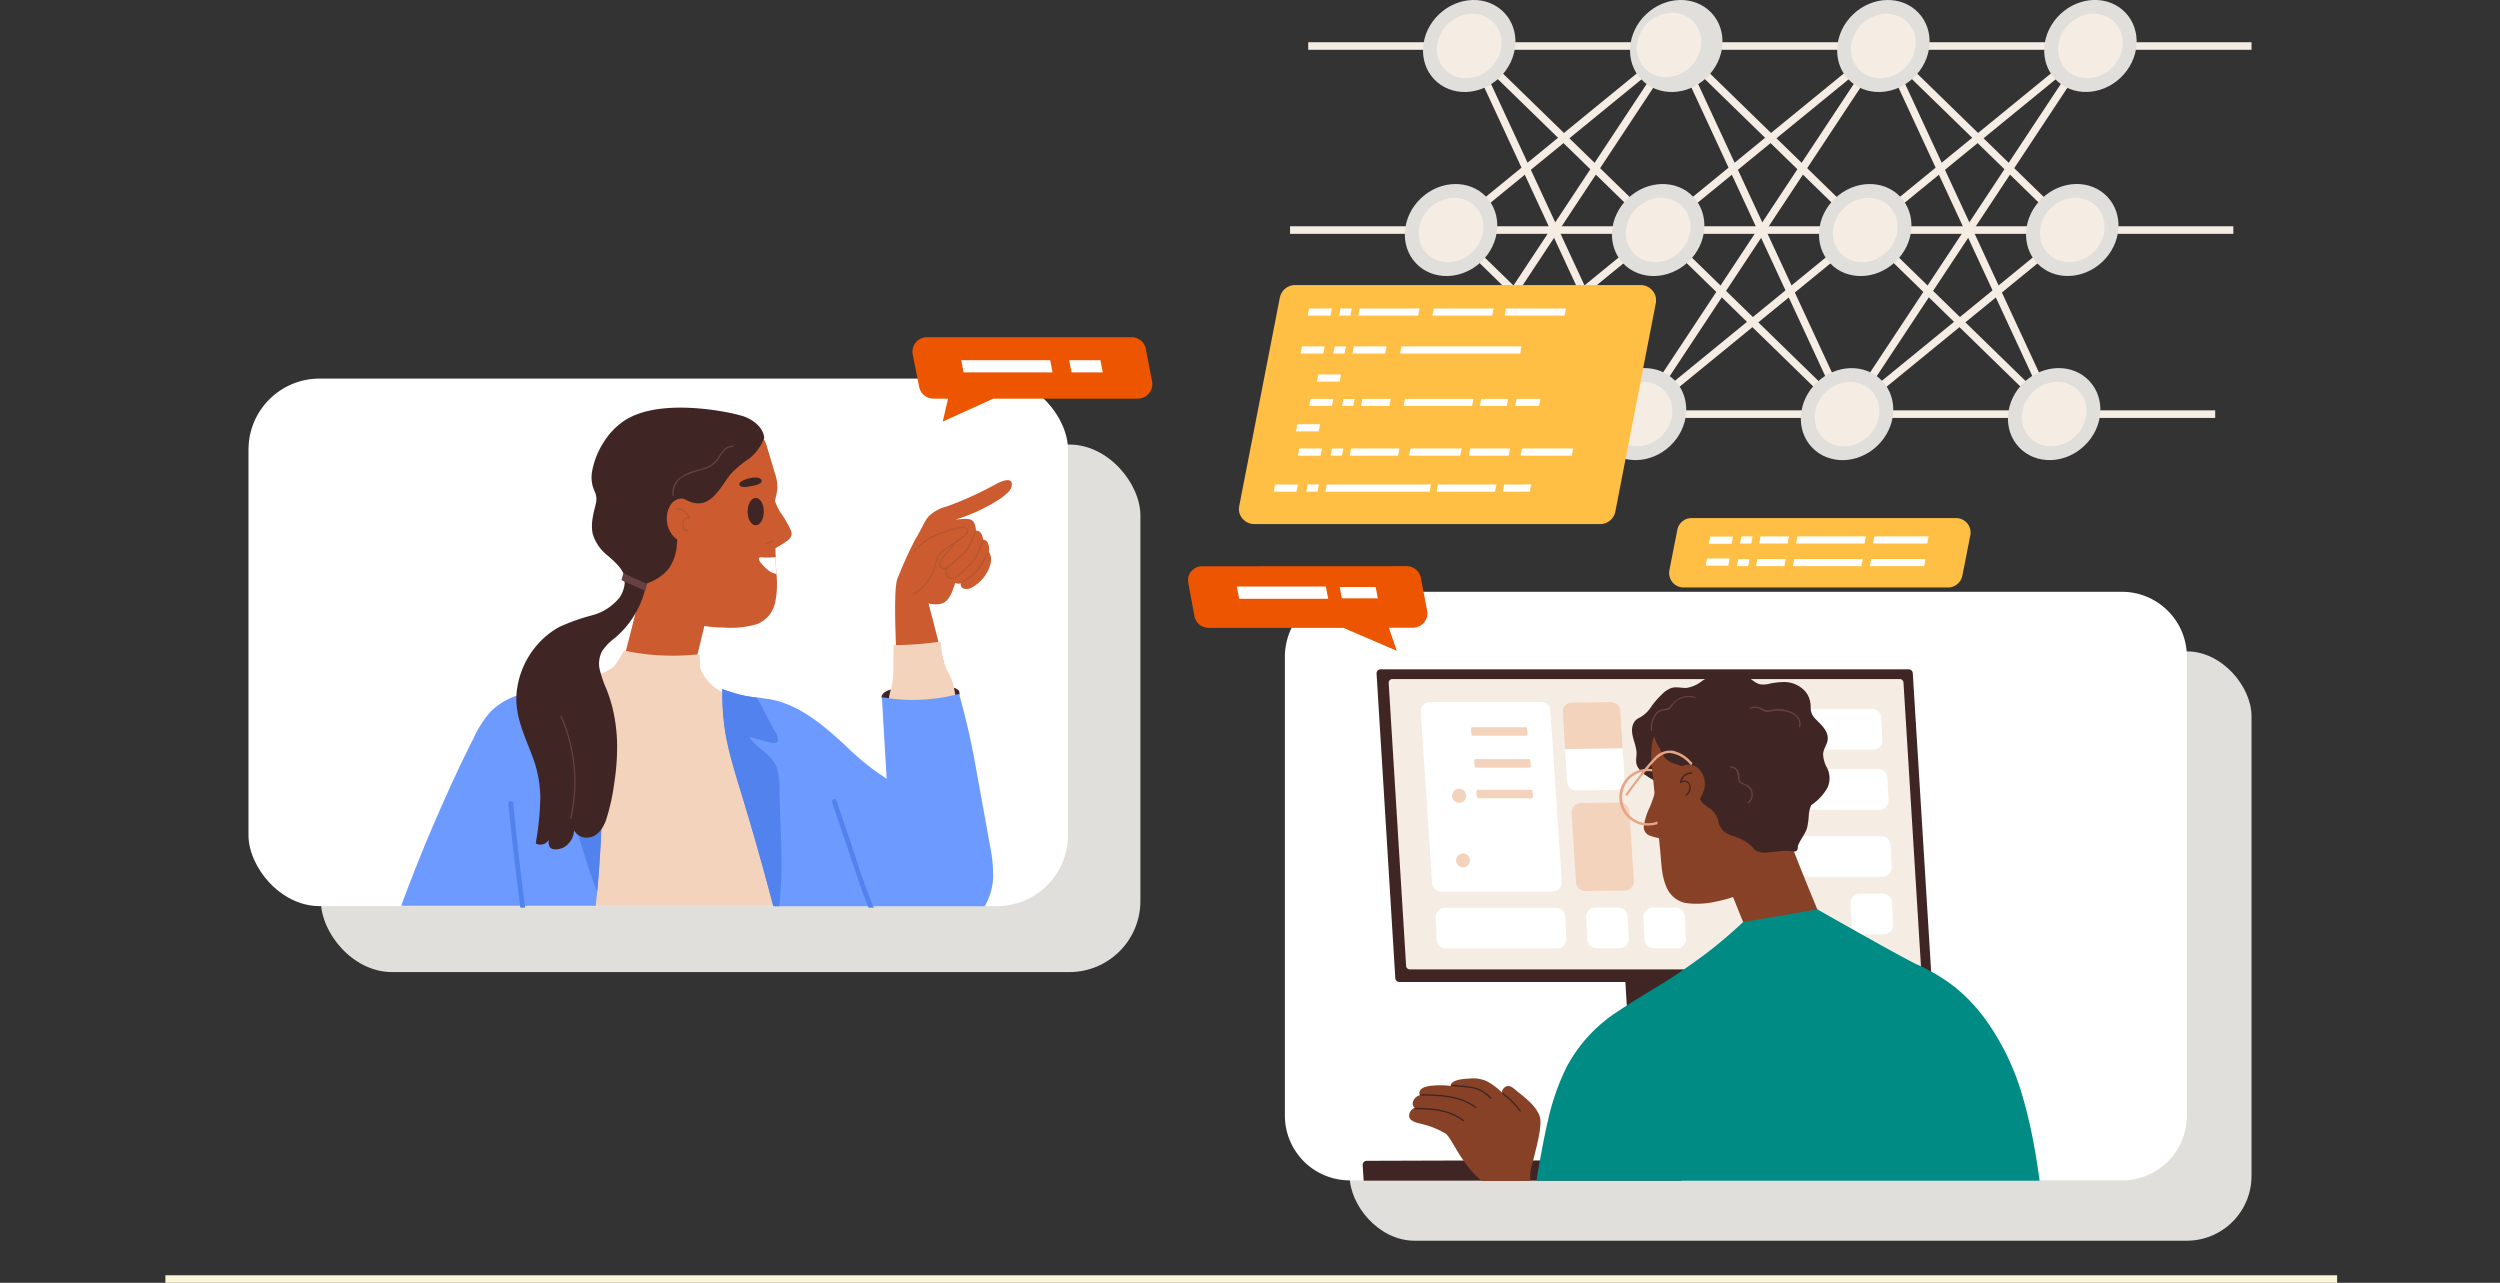 <svg id="Layer_1" data-name="Layer 1" xmlns="http://www.w3.org/2000/svg" viewBox="0 0 495 254"><rect x="0" y="0" width="495" height="254" fill="#333333" stroke="none"/><defs><style>.cls-1{fill:none;stroke:#f5ece4;stroke-miterlimit:10;stroke-width:1.5px;}.cls-2{fill:#e0dfdc;}.cls-3{fill:#f5ece4;}.cls-4{fill:#fff;}.cls-5{fill:#402525;}.cls-6{fill:#f4d3bd;}.cls-7{fill:#874126;}.cls-8{fill:#e6a585;}.cls-9{fill:#008b85;}.cls-10{fill:#664141;}.cls-11{fill:#cc5b2f;}.cls-12{fill:#b35630;}.cls-13,.cls-14{fill:#6d9aff;}.cls-14{stroke:#5282ed;stroke-width:0.7px;}.cls-15{fill:#5282ed;}.cls-16{fill:#ffbf44;}.cls-17{fill:#ed5500;}.cls-18{fill:#fdf5d7;}</style></defs><g id="_9" data-name="9"><line class="cls-1" x1="290.91" y1="9.11" x2="331.91" y2="9.11"/><line class="cls-1" x1="287.32" y1="45.55" x2="328.32" y2="45.55"/><line class="cls-1" x1="283.73" y1="82" x2="324.73" y2="82"/><line class="cls-1" x1="290.91" y1="9.11" x2="328.32" y2="45.55"/><line class="cls-1" x1="287.32" y1="45.55" x2="324.73" y2="82"/><line class="cls-1" x1="283.73" y1="82" x2="328.32" y2="45.55"/><line class="cls-1" x1="287.32" y1="45.55" x2="331.91" y2="9.11"/><line class="cls-1" x1="283.73" y1="82" x2="331.91" y2="9.11"/><line class="cls-1" x1="290.91" y1="9.11" x2="324.73" y2="82"/><line class="cls-1" x1="331.91" y1="9.11" x2="372.91" y2="9.11"/><line class="cls-1" x1="328.32" y1="45.55" x2="369.32" y2="45.55"/><line class="cls-1" x1="324.73" y1="82" x2="365.72" y2="82"/><line class="cls-1" x1="331.91" y1="9.11" x2="369.32" y2="45.55"/><line class="cls-1" x1="328.32" y1="45.55" x2="365.72" y2="82"/><line class="cls-1" x1="324.73" y1="82" x2="369.32" y2="45.55"/><line class="cls-1" x1="328.32" y1="45.55" x2="372.91" y2="9.11"/><line class="cls-1" x1="324.73" y1="82" x2="372.91" y2="9.11"/><line class="cls-1" x1="331.91" y1="9.11" x2="365.72" y2="82"/><line class="cls-1" x1="372.91" y1="9.11" x2="413.91" y2="9.11"/><line class="cls-1" x1="369.32" y1="45.55" x2="410.32" y2="45.55"/><line class="cls-1" x1="365.72" y1="82" x2="406.72" y2="82"/><line class="cls-1" x1="372.91" y1="9.11" x2="410.32" y2="45.55"/><line class="cls-1" x1="369.32" y1="45.55" x2="406.72" y2="82"/><line class="cls-1" x1="365.72" y1="82" x2="410.32" y2="45.55"/><line class="cls-1" x1="369.32" y1="45.55" x2="413.91" y2="9.11"/><line class="cls-1" x1="365.72" y1="82" x2="413.91" y2="9.11"/><line class="cls-1" x1="372.91" y1="9.11" x2="406.72" y2="82"/><line class="cls-1" x1="290.91" y1="9.11" x2="259.03" y2="9.11"/><line class="cls-1" x1="287.32" y1="45.55" x2="255.43" y2="45.55"/><line class="cls-1" x1="283.73" y1="82" x2="251.84" y2="82"/><line class="cls-1" x1="445.8" y1="9.11" x2="413.91" y2="9.11"/><line class="cls-1" x1="442.2" y1="45.55" x2="410.32" y2="45.55"/><line class="cls-1" x1="438.61" y1="82" x2="406.72" y2="82"/><ellipse class="cls-2" cx="290.91" cy="9.11" rx="9.57" ry="8.67" transform="translate(73.92 203.09) rotate(-43.59)"/><ellipse class="cls-3" cx="290.91" cy="9.11" rx="6.7" ry="6.07" transform="translate(73.92 203.09) rotate(-43.59)"/><ellipse class="cls-2" cx="287.32" cy="45.55" rx="9.57" ry="8.67" transform="translate(47.8 210.66) rotate(-43.59)"/><ellipse class="cls-3" cx="287.32" cy="45.55" rx="6.7" ry="6.07" transform="translate(47.8 210.66) rotate(-43.59)"/><ellipse class="cls-2" cx="283.73" cy="82" rx="9.57" ry="8.67" transform="translate(21.69 218.23) rotate(-43.59)"/><ellipse class="cls-3" cx="283.73" cy="82" rx="6.7" ry="6.07" transform="translate(21.69 218.23) rotate(-43.59)"/><ellipse class="cls-2" cx="331.91" cy="9.11" rx="9.57" ry="8.67" transform="translate(85.22 231.36) rotate(-43.59)"/><ellipse class="cls-3" cx="331.91" cy="9.11" rx="6.7" ry="6.07" transform="matrix(0.72, -0.69, 0.69, 0.72, 85.22, 231.36)"/><ellipse class="cls-2" cx="328.32" cy="45.55" rx="9.57" ry="8.67" transform="translate(59.11 238.93) rotate(-43.59)"/><ellipse class="cls-3" cx="328.32" cy="45.55" rx="6.7" ry="6.07" transform="translate(59.11 238.93) rotate(-43.59)"/><ellipse class="cls-2" cx="324.73" cy="82" rx="9.57" ry="8.67" transform="translate(32.99 246.5) rotate(-43.59)"/><ellipse class="cls-3" cx="324.73" cy="82" rx="6.7" ry="6.07" transform="translate(32.99 246.5) rotate(-43.59)"/><ellipse class="cls-2" cx="372.91" cy="9.11" rx="9.57" ry="8.67" transform="translate(96.53 259.63) rotate(-43.59)"/><ellipse class="cls-3" cx="372.91" cy="9.11" rx="6.7" ry="6.07" transform="translate(96.53 259.63) rotate(-43.59)"/><ellipse class="cls-2" cx="369.32" cy="45.55" rx="9.57" ry="8.67" transform="translate(70.41 267.2) rotate(-43.59)"/><ellipse class="cls-3" cx="369.32" cy="45.55" rx="6.7" ry="6.07" transform="translate(70.41 267.2) rotate(-43.59)"/><ellipse class="cls-2" cx="365.72" cy="82" rx="9.57" ry="8.67" transform="translate(44.29 274.77) rotate(-43.59)"/><ellipse class="cls-3" cx="365.72" cy="82" rx="6.7" ry="6.07" transform="translate(44.29 274.77) rotate(-43.59)"/><ellipse class="cls-2" cx="413.91" cy="9.11" rx="9.57" ry="8.67" transform="translate(107.83 287.89) rotate(-43.59)"/><ellipse class="cls-3" cx="413.91" cy="9.11" rx="6.7" ry="6.07" transform="translate(107.83 287.89) rotate(-43.59)"/><ellipse class="cls-2" cx="410.32" cy="45.55" rx="9.57" ry="8.67" transform="translate(81.71 295.46) rotate(-43.59)"/><ellipse class="cls-3" cx="410.32" cy="45.55" rx="6.7" ry="6.07" transform="translate(81.71 295.46) rotate(-43.59)"/><ellipse class="cls-2" cx="406.72" cy="82" rx="9.57" ry="8.67" transform="translate(55.6 303.03) rotate(-43.59)"/><ellipse class="cls-3" cx="406.72" cy="82" rx="6.7" ry="6.07" transform="translate(55.6 303.03) rotate(-43.59)"/></g><rect class="cls-2" x="267.23" y="128.97" width="178.57" height="116.69" rx="12.82"/><path class="cls-4" d="M433,129.9v91a12.82,12.82,0,0,1-12.35,12.81H267.23A12.82,12.82,0,0,1,254.41,221v-91a12.82,12.82,0,0,1,12.82-12.82H420.15a12.76,12.76,0,0,1,8.37,3.11,12.24,12.24,0,0,1,1.21,1.18A12.8,12.8,0,0,1,433,129.9Z"/><path class="cls-5" d="M332.86,233.77H270l-.19-3.08a.8.8,0,0,1,.8-.85l19.2-.06,13.67,0,28.36-.08a.79.79,0,0,1,.79.75Z"/><path class="cls-5" d="M381.64,194.43H277.07a.79.79,0,0,1-.8-.75l-3.71-60.3a.79.79,0,0,1,.79-.85H377.93a.81.81,0,0,1,.8.75l3.71,60.3A.8.8,0,0,1,381.64,194.43Z"/><path class="cls-3" d="M379.6,191.94H279.15a.73.73,0,0,1-.74-.7l-3.45-56a.74.74,0,0,1,.74-.79H376.15a.74.74,0,0,1,.74.7l3.45,56A.75.75,0,0,1,379.6,191.94Z"/><path class="cls-5" d="M328.8,192.73a37.19,37.19,0,0,0-7.08.05L323,213.73a.79.79,0,0,0,.79.75l10.77-.36a.8.8,0,0,0,.8-.85l-1.26-20.5C332.33,192.78,330.56,192.79,328.8,192.73Z"/><path class="cls-4" d="M307.4,176.54h-22a1.85,1.85,0,0,1-1.84-1.72L281.31,141a1.84,1.84,0,0,1,1.83-2h22a1.83,1.83,0,0,1,1.83,1.72l2.26,33.86A1.84,1.84,0,0,1,307.4,176.54Z"/><path class="cls-4" d="M319.89,156.41l-7.77.1a1.85,1.85,0,0,1-1.84-1.72l-.41-6.48v-.06l-.46-7.17a1.84,1.84,0,0,1,1.84-2L319,139a1.85,1.85,0,0,1,1.84,1.72l.45,7.06,0,.37.41,6.29A1.84,1.84,0,0,1,319.89,156.41Z"/><path class="cls-6" d="M321.32,148.16l-11.45.15v-.06l-.46-7.17a1.84,1.84,0,0,1,1.84-2L319,139a1.85,1.85,0,0,1,1.84,1.72l.45,7.06Z"/><path class="cls-6" d="M321.67,176.32l-7.78.1a1.83,1.83,0,0,1-1.83-1.71L311.18,161a1.84,1.84,0,0,1,1.83-2l7.78-.1a1.84,1.84,0,0,1,1.83,1.71l.88,13.72A1.84,1.84,0,0,1,321.67,176.32Z"/><path class="cls-4" d="M308.32,187.81h-22a1.85,1.85,0,0,1-1.84-1.72l-.22-4.35a1.84,1.84,0,0,1,1.83-2h22a1.83,1.83,0,0,1,1.83,1.72l.23,4.35A1.84,1.84,0,0,1,308.32,187.81Z"/><path class="cls-4" d="M370.88,148.44h-22a1.83,1.83,0,0,1-1.83-1.72l-.23-4.35a1.84,1.84,0,0,1,1.83-2h22a1.83,1.83,0,0,1,1.83,1.72l.23,4.35A1.84,1.84,0,0,1,370.88,148.44Z"/><path class="cls-4" d="M372.1,160.34h-22a1.83,1.83,0,0,1-1.83-1.72l-.23-4.35a1.84,1.84,0,0,1,1.83-2h22A1.83,1.83,0,0,1,373.7,154l.23,4.35A1.84,1.84,0,0,1,372.1,160.34Z"/><path class="cls-4" d="M372.71,173.62h-22a1.84,1.84,0,0,1-1.83-1.72l-.23-4.35a1.84,1.84,0,0,1,1.83-2h22a1.83,1.83,0,0,1,1.83,1.72l.23,4.34A1.84,1.84,0,0,1,372.71,173.62Z"/><path class="cls-4" d="M320.66,187.77l-4.54,0a1.83,1.83,0,0,1-1.83-1.72l-.23-4.35a1.84,1.84,0,0,1,1.83-2l4.54,0a1.83,1.83,0,0,1,1.83,1.72l.23,4.35A1.84,1.84,0,0,1,320.66,187.77Z"/><path class="cls-4" d="M332,187.77l-4.54,0a1.83,1.83,0,0,1-1.83-1.72l-.23-4.35a1.84,1.84,0,0,1,1.83-2l4.54,0a1.83,1.83,0,0,1,1.83,1.72l.23,4.35A1.84,1.84,0,0,1,332,187.77Z"/><path class="cls-4" d="M373,185l-4.54,0a1.83,1.83,0,0,1-1.83-1.71l-.23-4.35a1.84,1.84,0,0,1,1.83-2l4.54,0a1.83,1.83,0,0,1,1.83,1.72l.23,4.35A1.84,1.84,0,0,1,373,185Z"/><path class="cls-6" d="M302.14,145.68H291.7a.35.35,0,0,1-.34-.31l-.11-1a.34.34,0,0,1,.34-.39H302a.36.36,0,0,1,.35.31l.11,1A.35.35,0,0,1,302.14,145.68Z"/><path class="cls-6" d="M302.78,152H292.34a.33.33,0,0,1-.34-.31l-.12-1a.35.35,0,0,1,.35-.39h10.44a.35.35,0,0,1,.34.31l.12,1A.35.35,0,0,1,302.78,152Z"/><path class="cls-6" d="M303.2,158.06H292.76a.35.35,0,0,1-.35-.3l-.11-1a.35.35,0,0,1,.35-.38h10.44a.34.34,0,0,1,.34.3l.11,1A.34.34,0,0,1,303.2,158.06Z"/><path class="cls-4" d="M303.75,164.47H293.31a.34.34,0,0,1-.34-.3l-.11-1a.34.34,0,0,1,.34-.38h10.44a.35.35,0,0,1,.35.3l.11,1A.35.35,0,0,1,303.75,164.47Z"/><path class="cls-4" d="M304.52,171H294.09a.35.35,0,0,1-.35-.3l-.11-1a.36.36,0,0,1,.35-.39h10.43a.36.36,0,0,1,.35.31l.11,1A.35.35,0,0,1,304.52,171Z"/><path class="cls-4" d="M289.35,145.14a1.39,1.39,0,1,0-1.39,1.38A1.38,1.38,0,0,0,289.35,145.14Z"/><ellipse class="cls-4" cx="288.3" cy="151.49" rx="1.39" ry="1.37"/><path class="cls-6" d="M290.3,157.59a1.39,1.39,0,1,0-1.39,1.37A1.38,1.38,0,0,0,290.3,157.59Z"/><path class="cls-4" d="M289.29,162.65a1.38,1.38,0,1,0,1.4,1.38A1.38,1.38,0,0,0,289.29,162.65Z"/><path class="cls-6" d="M289.66,169a1.37,1.37,0,1,0,1.39,1.37A1.39,1.39,0,0,0,289.66,169Z"/><path class="cls-5" d="M361.67,151.88a5.9,5.9,0,0,1-.69-2.5c0-1,.69-1.78.87-2.72.34-1.81-1.23-3.13-2.39-4.31a3,3,0,0,1-.92-1.8c-.05-.48,0-1-.1-1.45a4.59,4.59,0,0,0-.95-2.15,5.63,5.63,0,0,0-4.6-1.9,15,15,0,0,0-2.59.33,4.4,4.4,0,0,1-1.91.09,4.53,4.53,0,0,1-1.45-.82,7.81,7.81,0,0,0-5-1.42,10,10,0,0,0-4.86,1.55A6.8,6.8,0,0,1,334,136.2c-1,.07-2-.27-3,0a5.16,5.16,0,0,0-2,1.34,16.32,16.32,0,0,0-2,2.3,6.33,6.33,0,0,1-2.33,2.24,2.42,2.42,0,0,0-1.35,1.4c-.64,1.86.63,3.68.72,5.54,0,.94-.28,1.85.17,2.75a5.23,5.23,0,0,0,1.72,1.78,10.63,10.63,0,0,0,2,1.15,3.31,3.31,0,0,0,1.56,2c1.7,1,3.76.4,5.42-.13a11.78,11.78,0,0,1,3.42-.76,8,8,0,0,1,3,.58,36.79,36.79,0,0,1,5.55,3.17,8,8,0,0,0,5.33,1.45c2.1-.33,3.69-.27,5.6-1.1a10.36,10.36,0,0,0,4-3.88A4.5,4.5,0,0,0,361.67,151.88Z"/><path class="cls-7" d="M329.42,166.12l-.24-.08c0-.44,0-.89.05-1.33,0-1,0-2-.07-2.93a21.1,21.1,0,0,0-1.08-5.35,1.55,1.55,0,0,0,.05-.23c0-.17-.22-.24-.25-.07l0,.11a.12.12,0,0,0-.08.15l0,.08a25,25,0,0,1-1.22,3.53,12.18,12.18,0,0,0-1.12,3.72,1.84,1.84,0,0,0,1.34,1.78A13.79,13.79,0,0,0,329.42,166.12Z"/><path class="cls-8" d="M326.87,163.43a5.62,5.62,0,1,1,5-5.59A5.33,5.33,0,0,1,326.87,163.43Zm0-10.71a5.15,5.15,0,1,0,4.61,5.12A4.89,4.89,0,0,0,326.87,152.72Z"/><path class="cls-7" d="M358.75,149.72c-.78-3.89-3.67-5.45-6.93-7.75-1.77-1.25-4.17-1.62-6.26-2.09-2.26-.5-12.63.34-16.52,4.05a5.35,5.35,0,0,0-2,3.94,20.67,20.67,0,0,0,.16,5.15l.75,7.63c.26,2.58.51,5.17.77,7.76.23,2.33.24,4.88,1.17,7.06a5.29,5.29,0,0,0,3.81,3.32,16.66,16.66,0,0,0,6-.27,25.33,25.33,0,0,0,10.81-4.87c3.26-2.53,3-3.43,4.32-7.45C355.51,164,359.22,152.09,358.75,149.72Z"/><path class="cls-7" d="M356.76,192.17l-5.8,4.11q-4.74-10.74-9-21.71,3.36-2.28,6.51-4.83c1.37-1.11,2.72-2.25,4-3.43.44-.4.94-.81,1.37-1.26q4.41,11.61,9.43,23A34.28,34.28,0,0,0,356.76,192.17Z"/><path class="cls-9" d="M402.08,223.45h0l-.06-.24c-.41-1.92-.88-3.82-1.43-5.7A49.43,49.43,0,0,0,393,201.67c-.35-.48-.72-.95-1.1-1.4l-.21-.26a33.34,33.34,0,0,0-4.46-4.43,35.57,35.57,0,0,0-7.84-4.69c-.4-.19-1.07-.53-1.92-1l-.32-.17c-5.45-2.91-17.32-9.67-17.32-9.67l-5.75,1-.23.05c-4.07.68-8.72,1.47-8.76,1.51a91.48,91.48,0,0,1-7.9,6.65l-.19.14c-1,.72-2.05,1.48-3.33,2.37-4,2.81-8.36,5.21-12.47,7.91l-.19.13-.53.35a29.74,29.74,0,0,0-10.24,11,46.53,46.53,0,0,0-3.73,10.64c0,.14-.07.27-.1.41-.23,1-.44,2-.64,3q-.85,4.27-1.56,8.58h99.63C403.37,230.31,402.81,226.86,402.08,223.45Z"/><path class="cls-7" d="M304.79,220.82c-.85-2-2.71-3.39-4.34-4.7-.59-.47-1.4-1.38-2.24-1a1.54,1.54,0,0,0-.86,1.16l-.24-.22a12.16,12.16,0,0,0-2.78-2,6.5,6.5,0,0,0-3.18-.52c-.92.06-3.84.12-3.93,1.47a17.32,17.32,0,0,0-3-.1c-.92.06-3.27.18-3.18,1.6a.9.9,0,0,0,.09.34,1.94,1.94,0,0,0-1.38,1.36,1.13,1.13,0,0,0,.35,1.14,1.75,1.75,0,0,0-1.09,1.45c-.1,1.23,1.61,1.53,2.68,1.79a16.72,16.72,0,0,1,4.6,1.9c.91.81,1.85,3,3.51,5.33a20.14,20.14,0,0,0,3.59,4H303a8.73,8.73,0,0,1,.07-2c.09-.48.26-1.18.48-2C304.27,226.86,305.52,222.53,304.79,220.82Z"/><path class="cls-5" d="M295.21,217.3a6.72,6.72,0,0,0-3.2-2,39.84,39.84,0,0,0-4.49-.53c-.18,0-.17.26,0,.28,1.39.12,2.81.22,4.19.47a6.23,6.23,0,0,1,3.3,2A.14.14,0,0,0,295.21,217.3Z"/><path class="cls-5" d="M292.23,219.13c-3.15-2.33-7.16-2.44-10.92-2.48a.13.13,0,1,0,0,.27c3.71.05,7.67.14,10.78,2.45C292.23,219.47,292.37,219.24,292.23,219.13Z"/><path class="cls-5" d="M289.82,221.77c-2.74-2.11-6.22-2.43-9.57-2.41a.14.14,0,0,0,0,.28c3.26,0,6.7.26,9.37,2.32C289.76,222.07,290,221.88,289.82,221.77Z"/><path class="cls-5" d="M301.1,219.88a17.09,17.09,0,0,0-3.44-3.46c-.14-.1-.28.13-.14.24a16.41,16.41,0,0,1,3.35,3.36C301,220.16,301.2,220,301.1,219.88Z"/><path class="cls-5" d="M359.88,150.3a11.62,11.62,0,0,0-2.92-6.63c-2.89-3.15-7.13-4.6-11.29-5.07a48,48,0,0,0-6.78-.21,23.42,23.42,0,0,0-6.35.79,7.59,7.59,0,0,0-4.85,3.83c-1.13,2.59,1.05,5.22,1,5.27a4.67,4.67,0,0,0,2,2.61,30.55,30.55,0,0,0,3.55,1.13,3,3,0,0,1,1.86,2,8.4,8.4,0,0,1,.21.94c0,.47,0,.95,0,1.42a3.86,3.86,0,0,0,.6,2.39,6.84,6.84,0,0,0,1.71,1.36,4,4,0,0,1,1.62,2.55,3.65,3.65,0,0,0,1.08,1.94,6.26,6.26,0,0,0,2.07,1A9.86,9.86,0,0,1,346,166.9a8.41,8.41,0,0,1,1.22,1.09,1.49,1.49,0,0,0,.69.58,1,1,0,0,0,.3,0,1.11,1.11,0,0,0,.41.18,4.93,4.93,0,0,0,1.67,0l2-.21a16.38,16.38,0,0,1,2-.07c.35,0,1.09.29,1.41,0s.25-.65.29-1c.46-1.24,1.43-2.27,1.81-3.56a14.24,14.24,0,0,0,.34-2.6,7,7,0,0,1,1-2.94,11.84,11.84,0,0,0,1.41-4.91C360.62,152.46,360.76,151,359.88,150.3Z"/><path class="cls-8" d="M335,151a7,7,0,0,0-3.69-2.34,4.1,4.1,0,0,0-3.72,1.37,28.11,28.11,0,0,0-2.75,3.23l-.41.54q-1.32,1.71-2.63,3.56a2.3,2.3,0,0,0,.37.23,70.06,70.06,0,0,1,5.05-6.47c1-1.12,2.11-2.15,3.62-2a6.14,6.14,0,0,1,3.81,2.25.23.23,0,0,0,.33,0A.24.24,0,0,0,335,151Z"/><path class="cls-7" d="M334.8,151.46c-2.18-.32-4.09,1.57-4.59,3.54a.65.65,0,0,0,.58.81c.17,1.64.59,4.23,2.43,4.51,2.14.32,4-2.68,4.29-4.43S336.9,151.78,334.8,151.46Z"/><path class="cls-5" d="M334.92,152.9a2.31,2.31,0,0,0-2.29,2c0,.14.12.21.23.13a1,1,0,0,1,1.64.8,1.71,1.71,0,0,1-.71,1.48c-.13.12.06.31.2.2a1.86,1.86,0,0,0,.56-2.37,1.25,1.25,0,0,0-1.56-.49,2,2,0,0,1,1.93-1.46A.14.14,0,0,0,334.92,152.9Z"/><path class="cls-10" d="M335.65,138a4.2,4.2,0,0,0-2.84.08,5.23,5.23,0,0,0-2.16,1.85c-.5.58-1.28.34-1.93.63a2.76,2.76,0,0,0-1,.8,5.08,5.08,0,0,0-.85,3.27.14.14,0,0,0,.27,0,4.36,4.36,0,0,1,1.1-3.42,2.75,2.75,0,0,1,1.75-.58,1.14,1.14,0,0,0,.7-.32,11.38,11.38,0,0,0,.73-1,4,4,0,0,1,1.17-.88,4,4,0,0,1,3-.22C335.75,138.34,335.82,138.08,335.65,138Z"/><path class="cls-10" d="M353.05,140.47a7.48,7.48,0,0,0-2.06,0,2.54,2.54,0,0,1-1.78,0,3.06,3.06,0,0,0-2.72-.37c-.16.06-.09.32.07.26a2.67,2.67,0,0,1,1.63-.1,8.58,8.58,0,0,1,1.13.58c.69.29,1.49-.05,2.19-.11,1.78-.14,5.23.57,4.68,3.07,0,.17.23.24.27.07C356.91,141.77,354.75,140.71,353.05,140.47Z"/><path class="cls-10" d="M346,155.45c-.38-.26-1-.36-1.33-.66s-.23-1.32-.38-1.77a1.77,1.77,0,0,0-1.67-1.31.14.14,0,0,0,0,.27c1.4,0,1.44,1.43,1.58,2.45.07.53.41.63.86.83a2.69,2.69,0,0,1,1.66,1.48,2,2,0,0,1-.66,2.1c-.14.11.06.3.19.19A2.19,2.19,0,0,0,346,155.45Z"/><rect class="cls-2" x="63.54" y="88.02" width="162.26" height="104.45" rx="14.07"/><rect class="cls-4" x="49.2" y="74.96" width="162.26" height="104.45" rx="14.07"/><path class="cls-5" d="M189,136.22a12,12,0,0,0-5.68-.44c-2.12.2-4.23.45-6.35.68l-.06,0c-.85.1-2,.47-2.31,1.31s1.13,1.29,1.78,1.4a29.5,29.5,0,0,0,8.75,0,7.85,7.85,0,0,0,1,0,8.37,8.37,0,0,0,2.61-.53c.57-.23,1.21-.63,1.24-1.32S189.53,136.42,189,136.22Z"/><path class="cls-11" d="M156.61,105.05a20.39,20.39,0,0,0-2-3.47,10.91,10.91,0,0,1-1.18-2.43,14.39,14.39,0,0,0,.49-2.52,8.83,8.83,0,0,0-.55-3.11c-.69-2.35-1.77-6-1.93-5.83a10.8,10.8,0,0,0-.79,3.54,24.18,24.18,0,0,0,.28,5.88,33.85,33.85,0,0,0,1.37,5.44c.09.3.2.59.3.89a12.05,12.05,0,0,0-.41,3,11.1,11.1,0,0,0,.13,1.73,2,2,0,0,0,.16.7l0,0c-.15.07-.07.33.08.26l.15-.07a.1.1,0,0,0,0,0,.13.13,0,0,0,.18-.15,29,29,0,0,0,2.75-1.67C156.35,106.78,157,106.08,156.61,105.05Z"/><path class="cls-6" d="M170.5,179.37H79.85c.14-.37.28-.74.43-1.11.9-2.36,1.82-4.7,2.76-7q2.76-6.83,5.74-13.56c3.46-7.79,7.73-16.1,15.69-20.11,4.11-2.07,8.76-2.22,13.09-3.62.22-.07.45-.15.67-.24a15.08,15.08,0,0,0,3.4-1.77,10.25,10.25,0,0,0,2.83-2.93c.11-.18.22-.38.32-.57,2.65.38,5.28.8,7.95.92,1.61.07,3.21,0,4.81,0h.27c0,.07,0,.15,0,.22a13,13,0,0,0,.78,2.6,8.88,8.88,0,0,0,4.81,5c3.71,1.49,7.92.54,11.65,2,3.24,1.27,5.3,4.21,6.68,7.27a85.79,85.79,0,0,1,3.91,11.83q2,6.93,3.46,14c.49,2.31,1,4.63,1.34,7A.77.77,0,0,1,170.5,179.37Z"/><path class="cls-11" d="M153.73,113.67c0-.75-.1-1.49-.13-2.22,0-.37,0-.75,0-1.12l-.33-7.51c-.13-2.82-.25-5.65-.38-8.47a23,23,0,0,0-1-5.62,5.88,5.88,0,0,0-2.83-4c-4.84-3.45-14.85-3-17.25-2.09-2.22.84-4.79,1.62-6.53,3.27-3.21,3-3.93,5.06-4.17,9.45-.15,2.66,4.53,16.82,5.63,19.11,2,4.2.77,4.42,4.73,6.67a24,24,0,0,0,11.71,3.11,18.53,18.53,0,0,0,6.63-.65,5.85,5.85,0,0,0,3.65-4.22A18.16,18.16,0,0,0,153.73,113.67Z"/><path class="cls-11" d="M123.14,132.41a32.14,32.14,0,0,1,6.2-.37c2.24,0,4.49,0,6.73,0h1.41q1.46-5.75,2.77-11.52-3.41-1.92-6.67-4.12c-1.41-1-2.81-2-4.18-3-.46-.35-1-.7-1.43-1.11q-2.28,10.13-5,20.15Z"/><path class="cls-5" d="M151.23,101.29c0,1.5-.71,2.71-1.6,2.71s-1.6-1.21-1.6-2.71.72-2.71,1.6-2.71S151.23,99.79,151.23,101.29Z"/><path class="cls-5" d="M149.82,94.55a5.78,5.78,0,0,0-3.06.78c-.53.39-.54.85.19,1.07a3.85,3.85,0,0,0,1.56-.12,6,6,0,0,0,1.94-.53C151.18,95.27,150.71,94.59,149.82,94.55Z"/><path class="cls-11" d="M177.65,114.72c-1.1,2.92.32,23.55.31,27,0,3.24-1.43,9.54-.11,13.07,1.41,3.77,8.81,11.25,10,10.32,5.23-4.14,5.12-11.38,3.71-16.13-2.39-8-6.78-26.53-8.44-32.09C182.91,116.84,180.2,115.71,177.65,114.72Z"/><path class="cls-11" d="M200.34,95.71c-.21-1.32-2.41-.23-3,.06a68.42,68.42,0,0,1-9.79,4.48,8.27,8.27,0,0,0-3.46,1.77c-1,.94-1.37,2.34-2.91,4.85a80.2,80.2,0,0,0-3.59,8c1.09,1,2.19,2.3,3.2,3.34a1.36,1.36,0,0,0,.45.33l0,.36a1.56,1.56,0,0,0,.58.39c1.87-.05,4.18,1.13,5.72-.48a5.92,5.92,0,0,0,1.16-2.17c.15-.42.31-.83.46-1.24a1.31,1.31,0,0,0,1.09.09.89.89,0,0,0,.57,1.06,2.13,2.13,0,0,0,1.77-.32,4.53,4.53,0,0,0,.93-.65c1.68-1.22,3.58-4.47,2.27-6.33a2.76,2.76,0,0,0-.15-1.63,1.19,1.19,0,0,0-1-.78c-.09-.83-.4-1.77-1.39-1.79a5.27,5.27,0,0,0-.38-1.59c-.63-1-1.91-.71-3.65-.59a34.74,34.74,0,0,0,8.91-4.18,12.45,12.45,0,0,0,1.62-1.38A2.08,2.08,0,0,0,200.34,95.71Z"/><path class="cls-6" d="M176.05,143.38c0-.91-.07-1.82-.1-2.73a16.35,16.35,0,0,1,0-2.1,14.06,14.06,0,0,1,.53-2.31,16,16,0,0,0,.4-4c0-1.51,0-3,.05-4.52a59.71,59.71,0,0,0,9.35-.71,20.92,20.92,0,0,0,.64,4.17c.42,1.44,1.33,2.65,1.75,4.07a29.26,29.26,0,0,1,.75,4.65,22.76,22.76,0,0,1,.45,4.65A39.05,39.05,0,0,0,183,144C180.71,143.87,178.37,143.67,176.05,143.38Z"/><path class="cls-4" d="M153.6,111.45c0-.37,0-.75,0-1.12-.39,0-.79.06-1.18.06s-.9,0-1.36,0a1,1,0,0,0-.65,0c-.66.4,1.11,2,1.42,2.3a3.92,3.92,0,0,0,1.45.84,3.69,3.69,0,0,0,.5.12C153.68,112.92,153.63,112.18,153.6,111.45Z"/><path class="cls-12" d="M152.92,107.09a5.14,5.14,0,0,0-1.47.56c-.14.08,0,.3.13.22a5,5,0,0,1,1.41-.54C153.15,107.3,153.08,107.05,152.92,107.09Z"/><path class="cls-12" d="M194.47,107.19c-.39.82-.68,1.69-1.07,2.51a8.51,8.51,0,0,1-1.69,2.27,17.6,17.6,0,0,1-2.22,2,1.51,1.51,0,0,1-1.57.32c-.62-.35-.43-1.16-.32-1.74a4.57,4.57,0,0,0,.49-.38c.76-.66,1.49-1.35,2.24-2a7.16,7.16,0,0,0,1.69-2c.44-.89.77-1.85,1.14-2.76.06-.15-.18-.22-.24-.07-.32.76-.62,1.53-.94,2.29a5.53,5.53,0,0,1-1.4,1.92l-1.77,1.61c-.5.45-2.25,2.23-2.5.69-.13-.78.61-1.58,1.08-2.12s.84-.91,1.22-1.4a7.32,7.32,0,0,0,.55-.86l-.27.2a.93.93,0,0,1-.2.1,17.9,17.9,0,0,1-1.48,1.78c-.56.65-2,2.49-.6,3.12a.88.88,0,0,0,.71,0c-.12.72-.18,1.58.62,1.88s1.82-.47,2.47-1a15.44,15.44,0,0,0,2.64-2.72,23.73,23.73,0,0,0,1.64-3.5C194.75,107.17,194.54,107,194.47,107.19Z"/><path class="cls-12" d="M195.32,109.62a15.68,15.68,0,0,1-2,3.28,14.47,14.47,0,0,1-2.75,2.25c-.14.09,0,.31.12.22a11.18,11.18,0,0,0,4.85-5.63C195.61,109.6,195.39,109.47,195.32,109.62Z"/><path class="cls-12" d="M191.44,104.52c-.56-.46-1.5-.12-2.11,0a27.62,27.62,0,0,0-2.94.89,12.4,12.4,0,0,0-5.48,3.65c-.1.13.08.31.18.18a11.21,11.21,0,0,1,4.21-3.12,21.35,21.35,0,0,1,2.57-.94,13.48,13.48,0,0,1,2.63-.65,1.13,1.13,0,0,1,.58,0,.56.56,0,0,1,.26.28c.21.17.14.38,0,.58a1.84,1.84,0,0,1-.38.49,12.19,12.19,0,0,1-1.33,1c-.84.62-1.72,1.17-2.59,1.74a3.81,3.81,0,0,0-1.48,1.6c-.36.79-.47,1.66-.76,2.48a9.5,9.5,0,0,1-3.91,4.81c-.14.08,0,.3.12.21a9.69,9.69,0,0,0,3.77-4.29c.41-.93.55-1.92.91-2.85.49-1.28,1.64-1.82,2.71-2.53a16.59,16.59,0,0,0,2.81-2.1C191.66,105.66,192,105,191.44,104.52Z"/><path class="cls-13" d="M196,167.37q-1.26-7.08-2.56-14.15a150.36,150.36,0,0,0-3.51-15.71.12.12,0,0,0-.15-.09,35.6,35.6,0,0,1-15,.65.12.12,0,0,0-.16.12l.94,16a50.08,50.08,0,0,1-8.24-6.65c-4.1-3.75-8.47-7.58-14-8.9a16.86,16.86,0,0,0-2-.34c-.34-.07-.67-.13-1-.17l-.38,0a24.7,24.7,0,0,1-3.3-.55c-1.13-.3-2.23-.67-3.33-1h0a.12.12,0,0,0-.24,0,.13.13,0,0,0,0,.21,48.21,48.21,0,0,0,.79,9.44c.65,3.25,1.61,6.42,2.57,9.58q3,9.76,5.66,19.63c.36,1.34.72,2.69,1.07,4h41.81a12.42,12.42,0,0,0,1.67-5.58A28.34,28.34,0,0,0,196,167.37Z"/><path class="cls-13" d="M118.41,133.65l-.18,0-7,1.69-.61.14c-2.6.62-5.22,1.2-7.75,2.07a13.84,13.84,0,0,0-5.7,3.32,21.26,21.26,0,0,0-3.38,5.24q-3.18,6.28-6,12.72-2.78,6.19-5.28,12.5c-.29.72-.58,1.45-.86,2.18q-1.14,2.89-2.2,5.82h38.51c.1-.93.19-1.86.28-2.79,0-.27.05-.55.07-.83A247.65,247.65,0,0,0,118.41,133.65Z"/><path class="cls-6" d="M138.92,139.72c0-2.51-.17-5-.29-7.53,0-.85-.08-1.69-.11-2.53,0-.06-.06-.14-.13-.13l-.54.06a45.75,45.75,0,0,1-5.73.22h-.26a44.94,44.94,0,0,1-7.4-.82l-.8-.16a.14.14,0,0,0-.15.06,22.5,22.5,0,0,1-1.88,3c-.24.34-.51.68-.78,1a.1.1,0,0,0,0,.07c-.07.07-.13.15-.19.22a.13.13,0,0,0,.11.22c-.32,2.48,1.09,4.69,2.12,6.86a15.62,15.62,0,0,1,.77,2,3.75,3.75,0,0,0,.63,1.41,4.41,4.41,0,0,0,2.86,1.1,25.82,25.82,0,0,0,6,.15l.24,0c.71-.07,1.41-.17,2.1-.29,1-.19,2.48-.24,3-1.26A8.11,8.11,0,0,0,138.92,139.72Z"/><path class="cls-14" d="M172.27,178.86l.21.51h-.27c-.17-.4-.33-.81-.49-1.22-.81-2.07-1.5-4.18-2.21-6.29l-4.44-13.14c0-.15.2-.22.25-.06q1.25,3.69,2.5,7.4C169.26,170.33,170.56,174.69,172.27,178.86Z"/><path class="cls-14" d="M103.58,179.37h-.25Q102,169.23,101,159.05c0-.16.24-.16.26,0Q102.28,169.22,103.58,179.37Z"/><path class="cls-15" d="M118.41,133.65l-.18,0-7,1.69L110,144c-.14.95-.29,1.89-.43,2.84a5.56,5.56,0,0,0-.17,2.49c.39,1.06,2.28-.46,2.81-.8.74-.48,1.46-1,2.18-1.5.09-.06.22.05.19.15-.78,2.47-3,4.49-3.13,7.15a13.33,13.33,0,0,0,1,4.47c.44,1.4.87,2.8,1.3,4.2.83,2.66,1.64,5.33,2.51,8,.62,1.89,1.28,3.77,2,5.61,0-.27.05-.55.07-.83A247.65,247.65,0,0,0,118.41,133.65Z"/><path class="cls-15" d="M154.7,169.17c0-2.78-.15-5.57-.24-8.36l-.15-4.39a13.11,13.11,0,0,0-.54-4.54c-1-2.47-3.76-3.65-5.3-5.73a.13.13,0,0,1,.13-.2c.84.25,1.69.49,2.55.7.61.15,2.9,1,2.91-.16a5.28,5.28,0,0,0-1-2.3c-.44-.85-.88-1.7-1.33-2.54-.61-1.18-1.23-2.36-1.85-3.54a24.7,24.7,0,0,1-3.3-.55c-1.13-.3-2.23-.67-3.33-1h0a.12.12,0,0,0-.24,0,.13.13,0,0,0,0,.21,48.21,48.21,0,0,0,.79,9.44c.65,3.25,1.61,6.42,2.57,9.58q3,9.76,5.66,19.63c.36,1.34.72,2.69,1.07,4h1.2A78.94,78.94,0,0,0,154.7,169.17Z"/><path class="cls-5" d="M147.35,82.48c-2.13-.79-16.86-4.06-24,1a13.86,13.86,0,0,0-3.77,4,15.87,15.87,0,0,0-2.37,6,6.74,6.74,0,0,0,.15,2.79c.14.49.37.94.54,1.42a3.55,3.55,0,0,1,.06,2.09c-.47,1.93-1,3.79-.63,5.8a8.46,8.46,0,0,0,3,4.43c1.29,1.15,2.71,2.31,3.29,4a4.92,4.92,0,0,0,0,.94,1.63,1.63,0,0,0,1,1.32,3,3,0,0,0,2.11-.19c.72-.25,1.43-.55,2.12-.87a9.3,9.3,0,0,0,3.51-2.56A9,9,0,0,0,134,108c.39-3.38,0-8.28,3.88-9.82,1.31-.52,2.58-.8,3.23-2.19a10.17,10.17,0,0,0,.48-4.42,5.84,5.84,0,0,1,.64-3,4.69,4.69,0,0,1,2.29-1.85c2.13-.86,4.48-.36,6.63.11a.14.14,0,0,0,.17-.12C151.14,84.66,149.21,83.17,147.35,82.48Z"/><path class="cls-11" d="M139.08,101.63a4.69,4.69,0,0,0-4.26-2.91c-1.74.13-2.65,1.87-2.77,3.44A5.17,5.17,0,0,0,134.3,107a3.67,3.67,0,0,0,4.72-.68C140,105.13,140.79,102.4,139.08,101.63Z"/><path class="cls-12" d="M136.7,102.59c-.61-1-1.43-2.16-2.73-2-.16,0-.16.27,0,.25,1.09-.13,1.8.78,2.34,1.61-1.66-.23-1.67,3.3,0,2.69.15-.06.08-.3-.07-.24-1.22.45-1.3-2.75.34-2.12C136.66,102.82,136.75,102.68,136.7,102.59Z"/><path class="cls-5" d="M127,112.14c-.86-.22-2.55.4-3.2-.39,0-.23-.07-.46-.11-.69s-.27-.1-.24.06a.77.77,0,0,0,0,.15.11.11,0,0,0-.12.15,1.4,1.4,0,0,0,.21.46c.32,2.18.46,4.5-.85,6.41a10.38,10.38,0,0,1-5.53,3.56,39.05,39.05,0,0,0-6.38,2.27,15.83,15.83,0,0,0-4.3,3.43,16.94,16.94,0,0,0-4.2,9.72c-.38,4.49,1.63,8.44,3.15,12.53a23.59,23.59,0,0,1,1.55,8.26,58.33,58.33,0,0,1-.89,8.84s0,.12.06.14a1.92,1.92,0,0,0,2.55-.84,1.93,1.93,0,0,0,.21,1.6c.57.61,1.86.36,2.52.08a4.09,4.09,0,0,0,2.24-3.47,2.8,2.8,0,0,0,2.91,1.41c1.8-.2,2.85-1.88,3.41-3.44a40.56,40.56,0,0,0,1.63-7.32,46.32,46.32,0,0,0,.57-7.53,33,33,0,0,0-.92-7.4,28.66,28.66,0,0,0-1.22-3.74,24.46,24.46,0,0,1-1.24-3.55,5.32,5.32,0,0,1,.42-3.93,10.66,10.66,0,0,1,2.49-2.57,18.44,18.44,0,0,0,4.21-5.09,17.31,17.31,0,0,0,2.19-6.88C128.18,113.44,128,112.41,127,112.14Z"/><path class="cls-10" d="M111.21,141.76c-.06-.15-.28,0-.22.13A32.38,32.38,0,0,1,112.9,162a.12.12,0,0,0,.24.06A32.69,32.69,0,0,0,111.21,141.76Z"/><path class="cls-10" d="M128.05,115.54c-1.49-.63-3-1.29-4.47-2a.12.12,0,0,0-.18.07c-.09.34-.26.82-.32,1.16a.13.13,0,0,0,.09.16s3.37,1.53,4.49,2a.12.12,0,0,0,.18-.08l.27-1.22A.15.15,0,0,0,128.05,115.54Z"/><path class="cls-5" d="M148.35,90.79a21.07,21.07,0,0,0-3.72,3.13c-1.92,2.38-3.7,6.63-7.52,5.58a8.1,8.1,0,0,1-2.29-1.11c-.87-.55-1.72-1-1.69-2.21a10.35,10.35,0,0,1,1.63-4.63,13.87,13.87,0,0,1,7.45-6.13,12.54,12.54,0,0,1,5.39-.7,6,6,0,0,1,2.48.78,3.81,3.81,0,0,1,.89.76c.13.15.21.31.32.44A8.92,8.92,0,0,1,148.35,90.79Z"/><path class="cls-10" d="M145.1,88.26c-1.35-.08-2.14,1.09-2.78,2.11a4.86,4.86,0,0,1-1.82,1.81,10.55,10.55,0,0,1-2.18.8,9.64,9.64,0,0,0-3.81,1.69,3.69,3.69,0,0,0-1.36,3.46c0,.16.27.09.24-.07a3.73,3.73,0,0,1,2.12-3.78,19.76,19.76,0,0,1,3.83-1.34A5.46,5.46,0,0,0,142,91.26c.83-1.06,1.45-2.85,3.09-2.74C145.27,88.53,145.26,88.28,145.1,88.26Z"/><path class="cls-16" d="M327.84,60.07l-8,41.21a3.09,3.09,0,0,1-1.06,1.79,3.13,3.13,0,0,1-2,.7H248.36a3.13,3.13,0,0,1-1.31-.29,3.11,3.11,0,0,1-1.67-2,3.19,3.19,0,0,1,0-1.34l.79-4.06,7.24-37.16a3.09,3.09,0,0,1,3-2.48h68.43a3.09,3.09,0,0,1,1.31.29,3.18,3.18,0,0,1,1.06.83,3,3,0,0,1,.61,1.2A3.19,3.19,0,0,1,327.84,60.07Z"/><path class="cls-4" d="M267.38,62.49h-2.22l.28-1.42h2.22Z"/><path class="cls-4" d="M263.43,62.49h-4.49l.27-1.42h4.49Z"/><path class="cls-4" d="M280.79,62.49H268.94l.27-1.42h11.86Z"/><path class="cls-4" d="M295.46,62.49H283.61l.27-1.42h11.85Z"/><path class="cls-4" d="M309.77,62.49H297.92l.27-1.42h11.86Z"/><path class="cls-4" d="M267.93,80.38h-2.22L266,79h2.22Z"/><path class="cls-4" d="M275.11,80.38h-5.62l.27-1.41h5.62Z"/><path class="cls-4" d="M291.47,80.38H277.92l.27-1.41h13.56Z"/><path class="cls-4" d="M298.33,80.38H293l.27-1.41h5.34Z"/><path class="cls-4" d="M304.73,80.38H300l.28-1.41H305Z"/><path class="cls-4" d="M263.73,80.38h-4.49l.27-1.41H264Z"/><path class="cls-4" d="M260.87,97.35h-2.23l.28-1.42h2.22Z"/><path class="cls-4" d="M283.06,97.35H262.42l.28-1.42h20.64Z"/><path class="cls-4" d="M296,97.35H284.46l.27-1.42h11.58Z"/><path class="cls-4" d="M302.9,97.35h-5.34l.27-1.42h5.34Z"/><path class="cls-4" d="M256.69,97.35h-4.48l.27-1.42H257Z"/><path class="cls-4" d="M266.22,70H264l.28-1.41h2.22Z"/><path class="cls-4" d="M274.26,70h-6.47l.27-1.41h6.47Z"/><path class="cls-4" d="M301,70H277.21l.27-1.41h23.76Z"/><path class="cls-4" d="M262,70h-4.49l.28-1.41h4.49Z"/><path class="cls-4" d="M265.68,90.22h-2.22l.27-1.42H266Z"/><path class="cls-4" d="M276.83,90.22h-9.59l.27-1.42h9.59Z"/><path class="cls-4" d="M298.72,90.22h-7.89l.27-1.42H299Z"/><path class="cls-4" d="M289.11,90.22H279l.28-1.42h10.15Z"/><path class="cls-4" d="M311.21,90.22H301.06l.27-1.42h10.16Z"/><path class="cls-4" d="M261.45,90.22H257l.27-1.42h4.49Z"/><path class="cls-4" d="M265.25,75.56h-4.49l.27-1.42h4.49Z"/><path class="cls-4" d="M261.1,85.4h-4.49l.28-1.41h4.49Z"/><path class="cls-17" d="M183.56,66.76a2.93,2.93,0,0,0-1.23.27,3,3,0,0,0-1,.77,2.92,2.92,0,0,0-.61,2.39L182,76.61a2.86,2.86,0,0,0,1,1.67,2.93,2.93,0,0,0,1.84.65h2.88l-1.06,4.54,10-4.54h28.61a2.87,2.87,0,0,0,1.23-.27,2.8,2.8,0,0,0,1-.77,2.89,2.89,0,0,0,.61-2.38l-1.24-6.42A2.87,2.87,0,0,0,224,66.76Z"/><path class="cls-4" d="M211.69,71.32h6.19l.47,2.42h-6.19Z"/><path class="cls-4" d="M190.32,71.32h17.62l.47,2.42H190.79Z"/><path class="cls-17" d="M238.09,112.12a2.82,2.82,0,0,0-2.22,1,2.77,2.77,0,0,0-.57,1.12,3,3,0,0,0,0,1.26L236.5,122a2.87,2.87,0,0,0,2.83,2.32H266l10.56,4.54L275,124.29h4.81A2.86,2.86,0,0,0,281,124a2.83,2.83,0,0,0,1-.78,2.88,2.88,0,0,0,.56-1.12,2.78,2.78,0,0,0,0-1.25l-1.23-6.42a2.87,2.87,0,0,0-2.83-2.33Z"/><path class="cls-4" d="M244.89,116.14h17.63l.47,2.42H245.36Z"/><path class="cls-4" d="M265.26,116.23h7.12l.43,2.24h-7.12Z"/><path class="cls-16" d="M390.12,106l-1.58,8a2.89,2.89,0,0,1-1,1.66,2.86,2.86,0,0,1-1.83.66H333.36a2.86,2.86,0,0,1-1.22-.27,3,3,0,0,1-1-.78,2.92,2.92,0,0,1-.6-2.37l1.57-8a2.87,2.87,0,0,1,2.84-2.32H387.3a2.74,2.74,0,0,1,1.23.28,2.85,2.85,0,0,1,1,.77,2.88,2.88,0,0,1,.56,1.12A2.93,2.93,0,0,1,390.12,106Z"/><path class="cls-4" d="M346.76,107.62h-2.23l.28-1.41H347Z"/><path class="cls-4" d="M353.94,107.62h-5.62l.27-1.41h5.62Z"/><path class="cls-4" d="M369.17,107.62H355.62l.27-1.41h13.56Z"/><path class="cls-4" d="M381.59,107.62H370.86l.28-1.41h10.72Z"/><path class="cls-4" d="M342.85,107.67h-4.49l.28-1.42h4.48Z"/><path class="cls-4" d="M346.13,112.1h-2.22l.27-1.41h2.22Z"/><path class="cls-4" d="M353.31,112.1h-5.62l.27-1.41h5.62Z"/><path class="cls-4" d="M368.54,112.1H355l.27-1.41h13.56Z"/><path class="cls-4" d="M381,112.1H370.23l.28-1.41h10.72Z"/><path class="cls-4" d="M342.21,112h-4.49l.28-1.42h4.48Z"/><rect class="cls-18" x="32.75" y="252.5" width="430" height="1.5"/></svg>